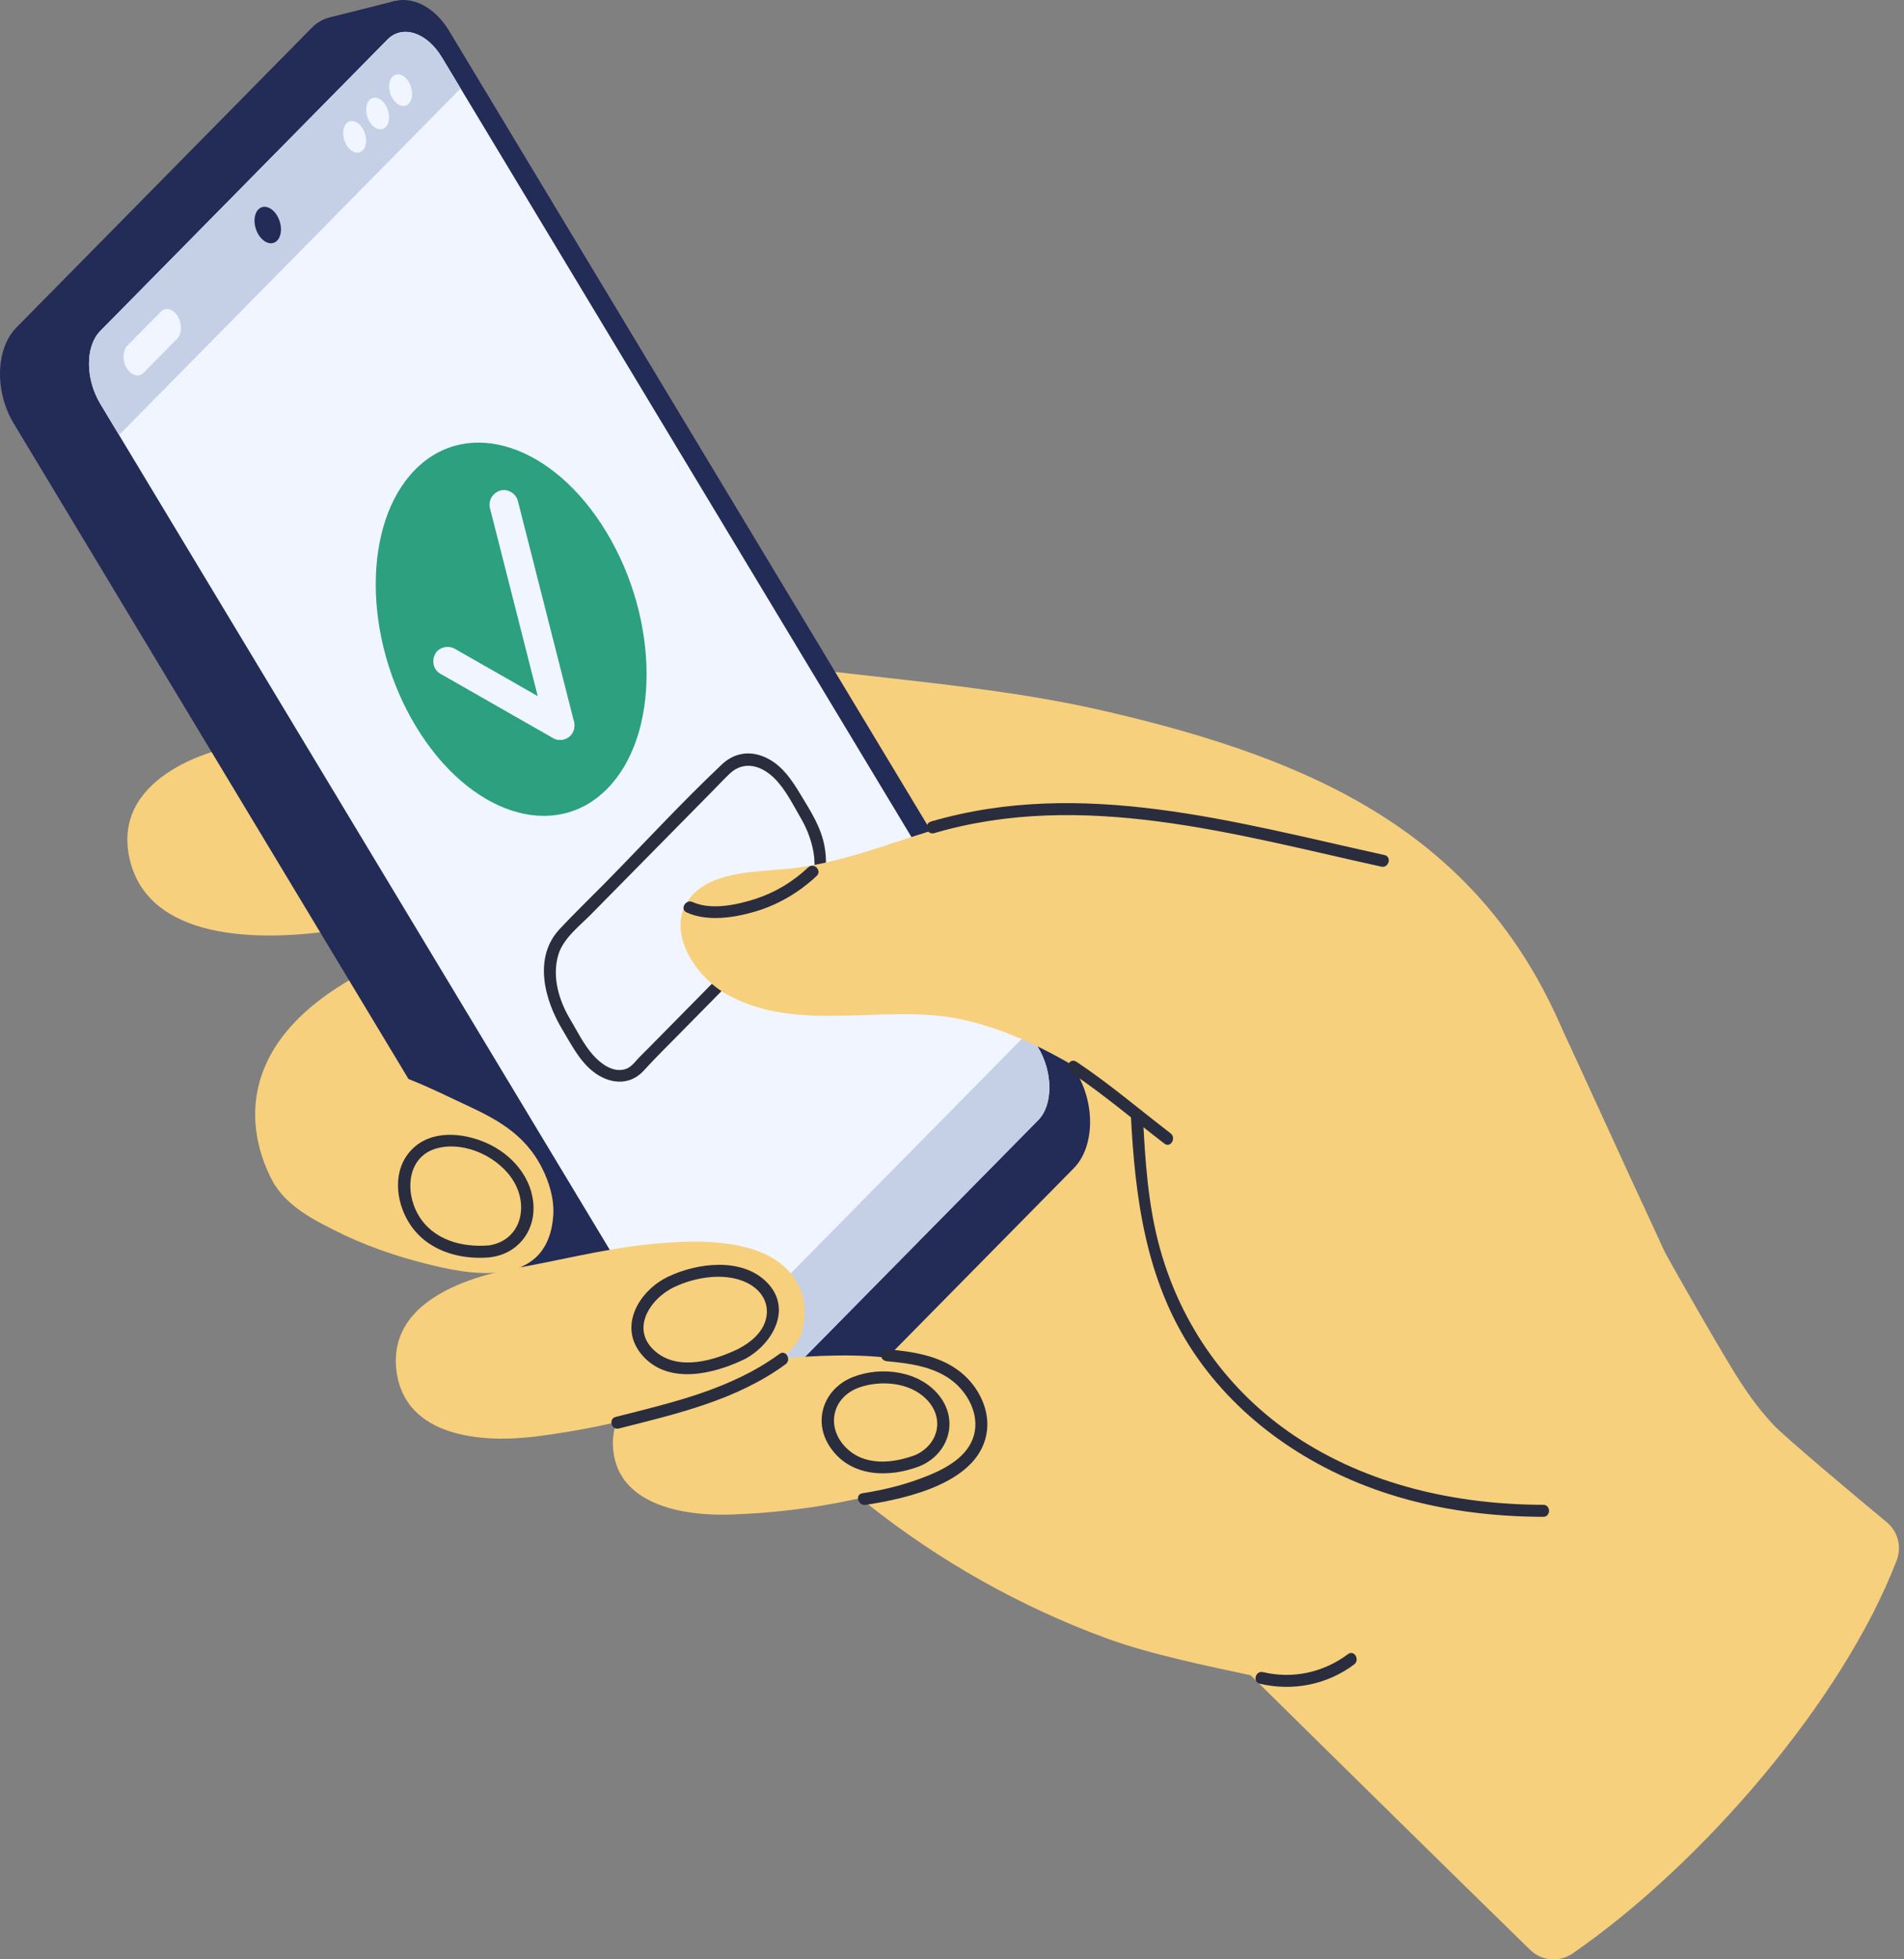<svg width="210" height="216" viewBox="0 0 210 216" fill="none" xmlns="http://www.w3.org/2000/svg">
<rect x="0" y="0" width="210" height="216" fill="#808080" stroke="none"/>
<g clip-path="url(#clip0_7431_143)">
<path d="M30.428 130.794C30.428 130.794 20.02 115.532 43.655 105.519C62.347 97.6 51.884 125.654 51.884 125.654L30.428 130.792V130.794Z" fill="#F7D07D"/>
<path d="M195.57 157.045C193.834 155.195 192.402 153.134 191.088 150.97C189.743 148.755 188.442 146.512 187.147 144.268C184.533 139.736 181.989 135.163 179.518 130.553C178.337 128.349 177.173 126.133 176.024 123.911C176.059 123.842 176.071 123.76 176.032 123.672C175.292 121.974 174.529 120.285 173.755 118.602C173.825 118.526 172.422 113.743 172.371 113.625C163.054 91.756 144.714 83.719 122.198 78.467C121.512 78.307 120.824 78.154 120.136 78.006C112.418 76.353 104.562 75.478 96.726 74.599C93.75 74.266 90.771 73.933 87.797 73.559C83.173 74.162 78.567 74.933 73.921 75.336C70.718 75.613 67.494 75.746 64.288 76.017C64.269 76.04 64.249 76.063 64.231 76.087L24.785 82.507C24.785 82.507 12.493 85.117 14.212 94.276C15.834 102.917 26.571 104.218 37.757 102.447L58.168 101.535C58.358 103.318 58.63 105.092 58.972 106.845C59.797 111.076 60.98 115.233 62.266 119.344C63.385 122.916 64.618 126.454 66.034 129.92C68.823 136.743 72.334 143.336 77.071 149.018C79.453 151.876 82.141 154.467 85.112 156.707C85.807 157.231 86.518 157.732 87.236 158.22C89.919 160.936 92.767 163.49 95.761 165.86C99.705 168.983 103.891 171.796 108.276 174.26C112.642 176.715 117.204 178.827 121.904 180.562C126.885 182.403 133.529 183.728 137.939 184.686C137.961 184.712 161.381 207.781 168.767 214.956C170.044 216.197 172.017 216.348 173.482 215.334C187.718 205.486 203.281 187.449 209.196 172.006C209.767 170.518 209.328 168.835 208.1 167.816C204.4 164.747 196.888 158.452 195.568 157.046L195.57 157.045Z" fill="#F7D07D"/>
<path d="M77.877 159.661L8.712 44.863C6.593 41.344 6.722 36.62 9.002 34.308L41.591 1.253C43.87 -1.059 47.436 -0.081 49.555 3.436L118.72 118.235C120.839 121.753 120.711 126.478 118.43 128.789L85.841 161.844C83.562 164.156 79.996 163.178 77.877 159.661Z" fill="#232B57"/>
<path d="M111.516 120.044L42.351 5.246C41.889 4.481 41.358 3.844 40.787 3.327C41.854 2.404 43.58 0.104 43.58 0.104L36.394 1.91C36.394 1.91 36.4 1.914 36.401 1.914C35.674 2.082 34.986 2.455 34.387 3.063L1.798 36.118C-0.481 38.429 -0.611 43.154 1.508 46.673L70.674 161.471C72.793 164.989 76.359 165.966 78.637 163.654L111.226 130.599C113.505 128.288 113.635 123.563 111.516 120.044Z" fill="#232B57"/>
<path d="M48.742 6.327L114.486 115.447C116.15 118.208 116.162 121.81 114.506 123.49L82.826 155.623C81.17 157.302 78.479 156.418 76.816 153.656L11.072 44.537C9.408 41.776 9.396 38.174 11.052 36.494L42.732 4.362C44.388 2.684 47.079 3.568 48.742 6.329V6.327Z" fill="#F0F5FF"/>
<path d="M66.903 58.693C72.755 68.406 72.787 81.059 66.973 86.954C61.159 92.85 51.704 89.756 45.853 80.045C40 70.332 39.969 57.679 45.783 51.783C51.596 45.888 61.052 48.982 66.903 58.693Z" fill="#2CA07F"/>
<path d="M48.563 74.273C52.7 76.634 56.836 78.993 60.973 81.354C61.696 81.766 62.744 81.548 63.149 80.784C63.547 80.028 63.35 79.048 62.578 78.608C58.442 76.247 54.305 73.887 50.169 71.526C49.446 71.114 48.398 71.332 47.993 72.097C47.594 72.853 47.791 73.832 48.563 74.273Z" fill="#F0F5FF"/>
<path d="M54.045 56.042C54.825 59.108 55.606 62.175 56.385 65.241C57.259 68.677 58.132 72.111 59.006 75.548C59.418 77.166 59.829 78.785 60.241 80.402C60.446 81.209 61.391 81.775 62.197 81.513C63.031 81.243 63.528 80.422 63.308 79.557C62.529 76.491 61.748 73.424 60.968 70.358L58.346 60.051C57.934 58.432 57.523 56.814 57.111 55.196C56.906 54.39 55.961 53.826 55.155 54.085C54.322 54.356 53.824 55.177 54.044 56.042H54.045Z" fill="#F0F5FF"/>
<path d="M113.465 113.753L114.485 115.446C116.148 118.208 116.16 121.809 114.504 123.489L82.825 155.623C81.169 157.301 78.478 156.417 76.814 153.656L75.794 151.963L113.465 113.754V113.753Z" fill="#C5D0E6"/>
<path d="M48.742 6.327L50.805 9.75L13.134 47.958L11.072 44.536C9.408 41.775 9.396 38.173 11.052 36.493L42.732 4.362C44.388 2.684 47.079 3.568 48.742 6.329V6.327Z" fill="#C5D0E6"/>
<path d="M45.081 9.033C45.577 9.856 45.58 10.93 45.087 11.43C44.594 11.93 43.792 11.668 43.296 10.845C42.8 10.022 42.797 8.948 43.29 8.448C43.783 7.948 44.585 8.211 45.081 9.033Z" fill="#F0F5FF"/>
<path d="M42.544 11.607C43.039 12.431 43.042 13.503 42.55 14.003C42.057 14.504 41.255 14.241 40.759 13.418C40.263 12.594 40.26 11.521 40.753 11.021C41.246 10.521 42.048 10.784 42.544 11.607Z" fill="#F0F5FF"/>
<path d="M40.006 14.181C40.502 15.004 40.505 16.077 40.012 16.578C39.52 17.078 38.718 16.815 38.222 15.992C37.726 15.168 37.723 14.096 38.216 13.595C38.709 13.095 39.511 13.358 40.006 14.181Z" fill="#F0F5FF"/>
<path d="M19.54 37.341L15.841 41.092C15.308 41.633 14.473 41.404 13.976 40.581C13.48 39.758 13.51 38.652 14.043 38.11L17.742 34.358C18.275 33.818 19.11 34.046 19.608 34.869C20.103 35.694 20.073 36.799 19.54 37.341Z" fill="#F0F5FF"/>
<path d="M28.494 23.089C29.062 22.513 29.986 22.816 30.558 23.764C31.13 24.714 31.133 25.95 30.566 26.527C29.998 27.103 29.074 26.8 28.502 25.852C27.93 24.902 27.927 23.666 28.494 23.089Z" fill="#232B57"/>
<path d="M88.289 98.54C84.793 102.086 81.296 105.633 77.8 109.18C75.721 111.288 73.642 113.397 71.563 115.505C71.144 115.931 70.705 116.343 70.302 116.785C69.839 117.293 69.483 117.775 68.76 117.919C67.46 118.178 66.223 117.217 65.412 116.31C64.388 115.165 63.659 113.664 62.877 112.35C61.631 110.262 60.861 107.658 61.584 105.246C62.123 103.447 63.91 102.094 65.185 100.801C69.667 96.255 74.148 91.709 78.631 87.163C79.241 86.545 79.835 85.905 80.464 85.306C82.06 83.782 84.016 84.396 85.46 85.851C86.673 87.072 87.529 88.829 88.389 90.307C89.648 92.468 90.875 96.586 88.423 98.438C87.751 98.946 88.411 100.097 89.092 99.582C91.045 98.107 91.352 95.58 90.939 93.299C90.559 91.191 89.422 89.453 88.338 87.655C87.308 85.945 86.192 84.241 84.273 83.433C82.604 82.728 80.934 83.033 79.623 84.268C75.167 88.469 70.996 93.017 66.698 97.378C65.042 99.058 63.335 100.699 61.725 102.422C58.785 105.566 60.057 110.243 62.033 113.522C63.011 115.145 63.898 116.937 65.415 118.131C67.157 119.5 69.416 119.763 70.999 118.029C72.326 116.575 73.738 115.189 75.122 113.784C79.823 109.015 84.524 104.247 89.224 99.48C89.822 98.873 88.886 97.935 88.286 98.543L88.289 98.54Z" fill="#2A2D3D"/>
<path d="M185.425 142.094C183.577 137.836 181.577 133.642 179.642 129.424C177.692 125.173 175.744 120.921 173.791 116.671C170.852 110.275 167.668 103.576 162.321 98.813C159.476 96.278 156.129 94.591 152.459 93.607C148.212 92.467 143.779 91.979 139.441 91.312C134.791 90.595 130.138 89.891 125.479 89.23C118.838 88.286 112.124 89.122 105.661 90.76C99.519 92.317 93.745 94.985 87.442 95.721C84.022 96.122 79.048 95.906 76.453 98.59C72.999 102.165 76.62 107.62 80.064 109.566C88.002 114.055 97.547 110.58 105.977 112.365C112.164 113.674 117.875 116.949 123.094 120.458C123.887 120.992 124.672 121.535 125.456 122.082C125.149 125.079 125.129 128.106 125.406 131.106C125.958 137.093 127.657 142.96 130.468 148.278C133.011 153.089 136.428 157.438 140.472 161.076C144.59 164.779 149.385 167.796 154.578 169.746C160.172 171.847 166.475 172.725 172.298 171.041C172.983 170.842 173.657 170.604 174.318 170.336C178.708 170.237 183.079 168.143 185.775 164.652C190.893 158.026 188.436 149.029 185.424 142.091L185.425 142.094Z" fill="#F7D07D"/>
<path d="M61.02 134.016C61.147 132.233 60.593 130.369 59.793 128.782C57.764 124.757 54.318 123.183 51.038 121.645C45.303 118.957 28.748 110.215 29.186 126.781C29.32 131.87 33.833 134.065 36.755 135.56C40.088 137.264 43.566 138.46 47.092 139.343C51.235 140.379 60.416 142.45 61.019 134.018L61.02 134.016Z" fill="#F7D07D"/>
<path d="M88.195 141.926C85.502 136.111 76.459 136.607 70.878 137.252C66.172 137.795 61.576 138.965 56.921 139.805C51.182 140.843 42.806 143.678 43.725 151.098C44.642 158.511 53.275 159.09 59.051 158.365C64.055 157.736 69.013 156.707 73.829 155.205C78.306 153.808 87.405 150.663 88.432 146.935C88.807 145.573 88.998 143.661 88.195 141.926Z" fill="#F7D07D"/>
<path d="M107.677 154.784C107.018 153.222 105.725 151.845 104.009 151.079C102.517 150.413 100.888 150.093 99.28 149.854C94.737 149.179 90.111 149.408 85.556 149.825C81.548 150.192 76.909 150.143 73.17 151.758C70.128 153.074 67.485 155.786 67.599 159.297C67.812 165.936 75.412 167.146 80.586 166.968C85.068 166.814 89.543 166.303 93.929 165.361C97.865 164.516 102.272 163.936 105.67 161.611C108.226 159.861 108.658 157.115 107.675 154.782L107.677 154.784Z" fill="#F7D07D"/>
<path d="M124.722 122.857C125.188 132.063 126.37 141.177 131.612 149.033C136.679 156.625 144.535 161.939 153.159 164.701C158.659 166.463 164.444 167.204 170.209 167.218C171.061 167.219 171.063 165.894 170.209 165.893C160.611 165.872 150.882 163.705 142.822 158.317C135.465 153.397 130.299 146.151 127.934 137.629C126.599 132.816 126.297 127.823 126.046 122.858C126.003 122.01 124.678 122.004 124.722 122.858V122.857Z" fill="#2A2D3D"/>
<path d="M118.051 118.19C121.672 120.602 124.984 123.436 128.434 126.079C129.11 126.597 129.772 125.447 129.103 124.935C125.653 122.292 122.343 119.458 118.72 117.046C118.008 116.573 117.343 117.719 118.051 118.19Z" fill="#2A2D3D"/>
<path d="M103.031 91.848C119.42 87.046 136.246 92.001 152.348 95.54C153.18 95.722 153.534 94.445 152.701 94.262C136.361 90.67 119.307 85.696 102.679 90.57C101.862 90.809 102.21 92.089 103.031 91.848Z" fill="#2A2D3D"/>
<path d="M68.257 157.481C74.652 155.859 81.225 154.361 86.646 150.398C87.327 149.899 86.667 148.749 85.977 149.254C80.643 153.155 74.195 154.609 67.905 156.204C67.079 156.413 67.428 157.692 68.257 157.483V157.481Z" fill="#2A2D3D"/>
<path d="M138.952 185.616C142.576 186.474 146.361 185.732 149.351 183.495C150.026 182.99 149.366 181.839 148.682 182.351C145.97 184.378 142.607 185.12 139.302 184.337C138.474 184.14 138.12 185.418 138.95 185.616H138.952Z" fill="#2A2D3D"/>
<path d="M95.463 165.903C100.061 165.2 108.234 163.42 108.865 157.658C109.131 155.227 107.832 152.784 105.97 151.285C103.666 149.429 100.651 149 97.795 148.739C96.946 148.661 96.952 149.987 97.795 150.063C100.247 150.287 102.901 150.626 104.933 152.145C106.745 153.498 108.052 155.942 107.418 158.224C106.785 160.506 104.5 161.793 102.458 162.634C100.104 163.603 97.625 164.239 95.112 164.623C94.271 164.752 94.628 166.028 95.464 165.901L95.463 165.903Z" fill="#2A2D3D"/>
<path d="M54.172 138.591C56.992 138.212 58.922 135.903 58.845 133.048C58.758 129.873 56.479 127.258 53.684 126.016C51.066 124.853 47.573 124.514 45.406 126.739C43.284 128.916 43.599 132.354 45.103 134.783C46.988 137.831 50.581 138.912 53.996 138.614C54.84 138.54 54.847 137.214 53.996 137.289C50.975 137.553 47.77 136.719 46.144 133.947C44.616 131.346 44.906 127.406 48.297 126.564C51.368 125.802 55.102 127.6 56.675 130.266C58.371 133.141 57.359 136.837 53.82 137.313C52.979 137.426 53.337 138.703 54.172 138.591Z" fill="#2A2D3D"/>
<path d="M82.135 149.835C85.19 148.216 87.472 144.263 84.561 141.345C81.805 138.583 76.884 139.217 73.687 140.748C70.418 142.314 68.093 146.331 70.888 149.466C73.781 152.711 78.749 151.471 82.135 149.833C82.902 149.461 82.23 148.319 81.466 148.689C78.812 149.974 74.912 151.161 72.349 149.04C69.447 146.641 71.628 143.194 74.356 141.892C76.809 140.721 80.403 140.157 82.835 141.668C84.115 142.462 84.847 143.818 84.497 145.337C84.139 146.896 82.813 147.976 81.466 148.689C80.712 149.088 81.381 150.234 82.135 149.833V149.835Z" fill="#2A2D3D"/>
<path d="M101.579 161.573C104.638 160.214 105.737 156.636 103.634 153.915C101.475 151.12 97.22 150.573 94.071 151.809C90.959 153.031 89.615 156.488 91.461 159.39C93.65 162.829 97.945 162.983 101.421 161.64C102.208 161.335 101.866 160.054 101.069 160.362C98.508 161.35 95.296 161.685 93.224 159.505C91.046 157.212 91.838 153.963 94.813 152.943C97.156 152.139 100.268 152.387 102.11 154.185C104.245 156.272 103.555 159.254 100.912 160.427C100.134 160.772 100.807 161.915 101.581 161.571L101.579 161.573Z" fill="#2A2D3D"/>
<path d="M75.731 100.588C78.006 101.624 80.915 101.188 83.243 100.507C85.81 99.756 88.13 98.388 90.076 96.561C90.699 95.975 89.761 95.04 89.138 95.624C87.461 97.2 85.489 98.4 83.295 99.105C81.258 99.759 78.424 100.367 76.4 99.444C75.63 99.093 74.956 100.234 75.731 100.588Z" fill="#2A2D3D"/>
</g>
<defs>
<clipPath id="clip0_7431_143">
<rect width="209.443" height="216" fill="white"/>
</clipPath>
</defs>
</svg>
